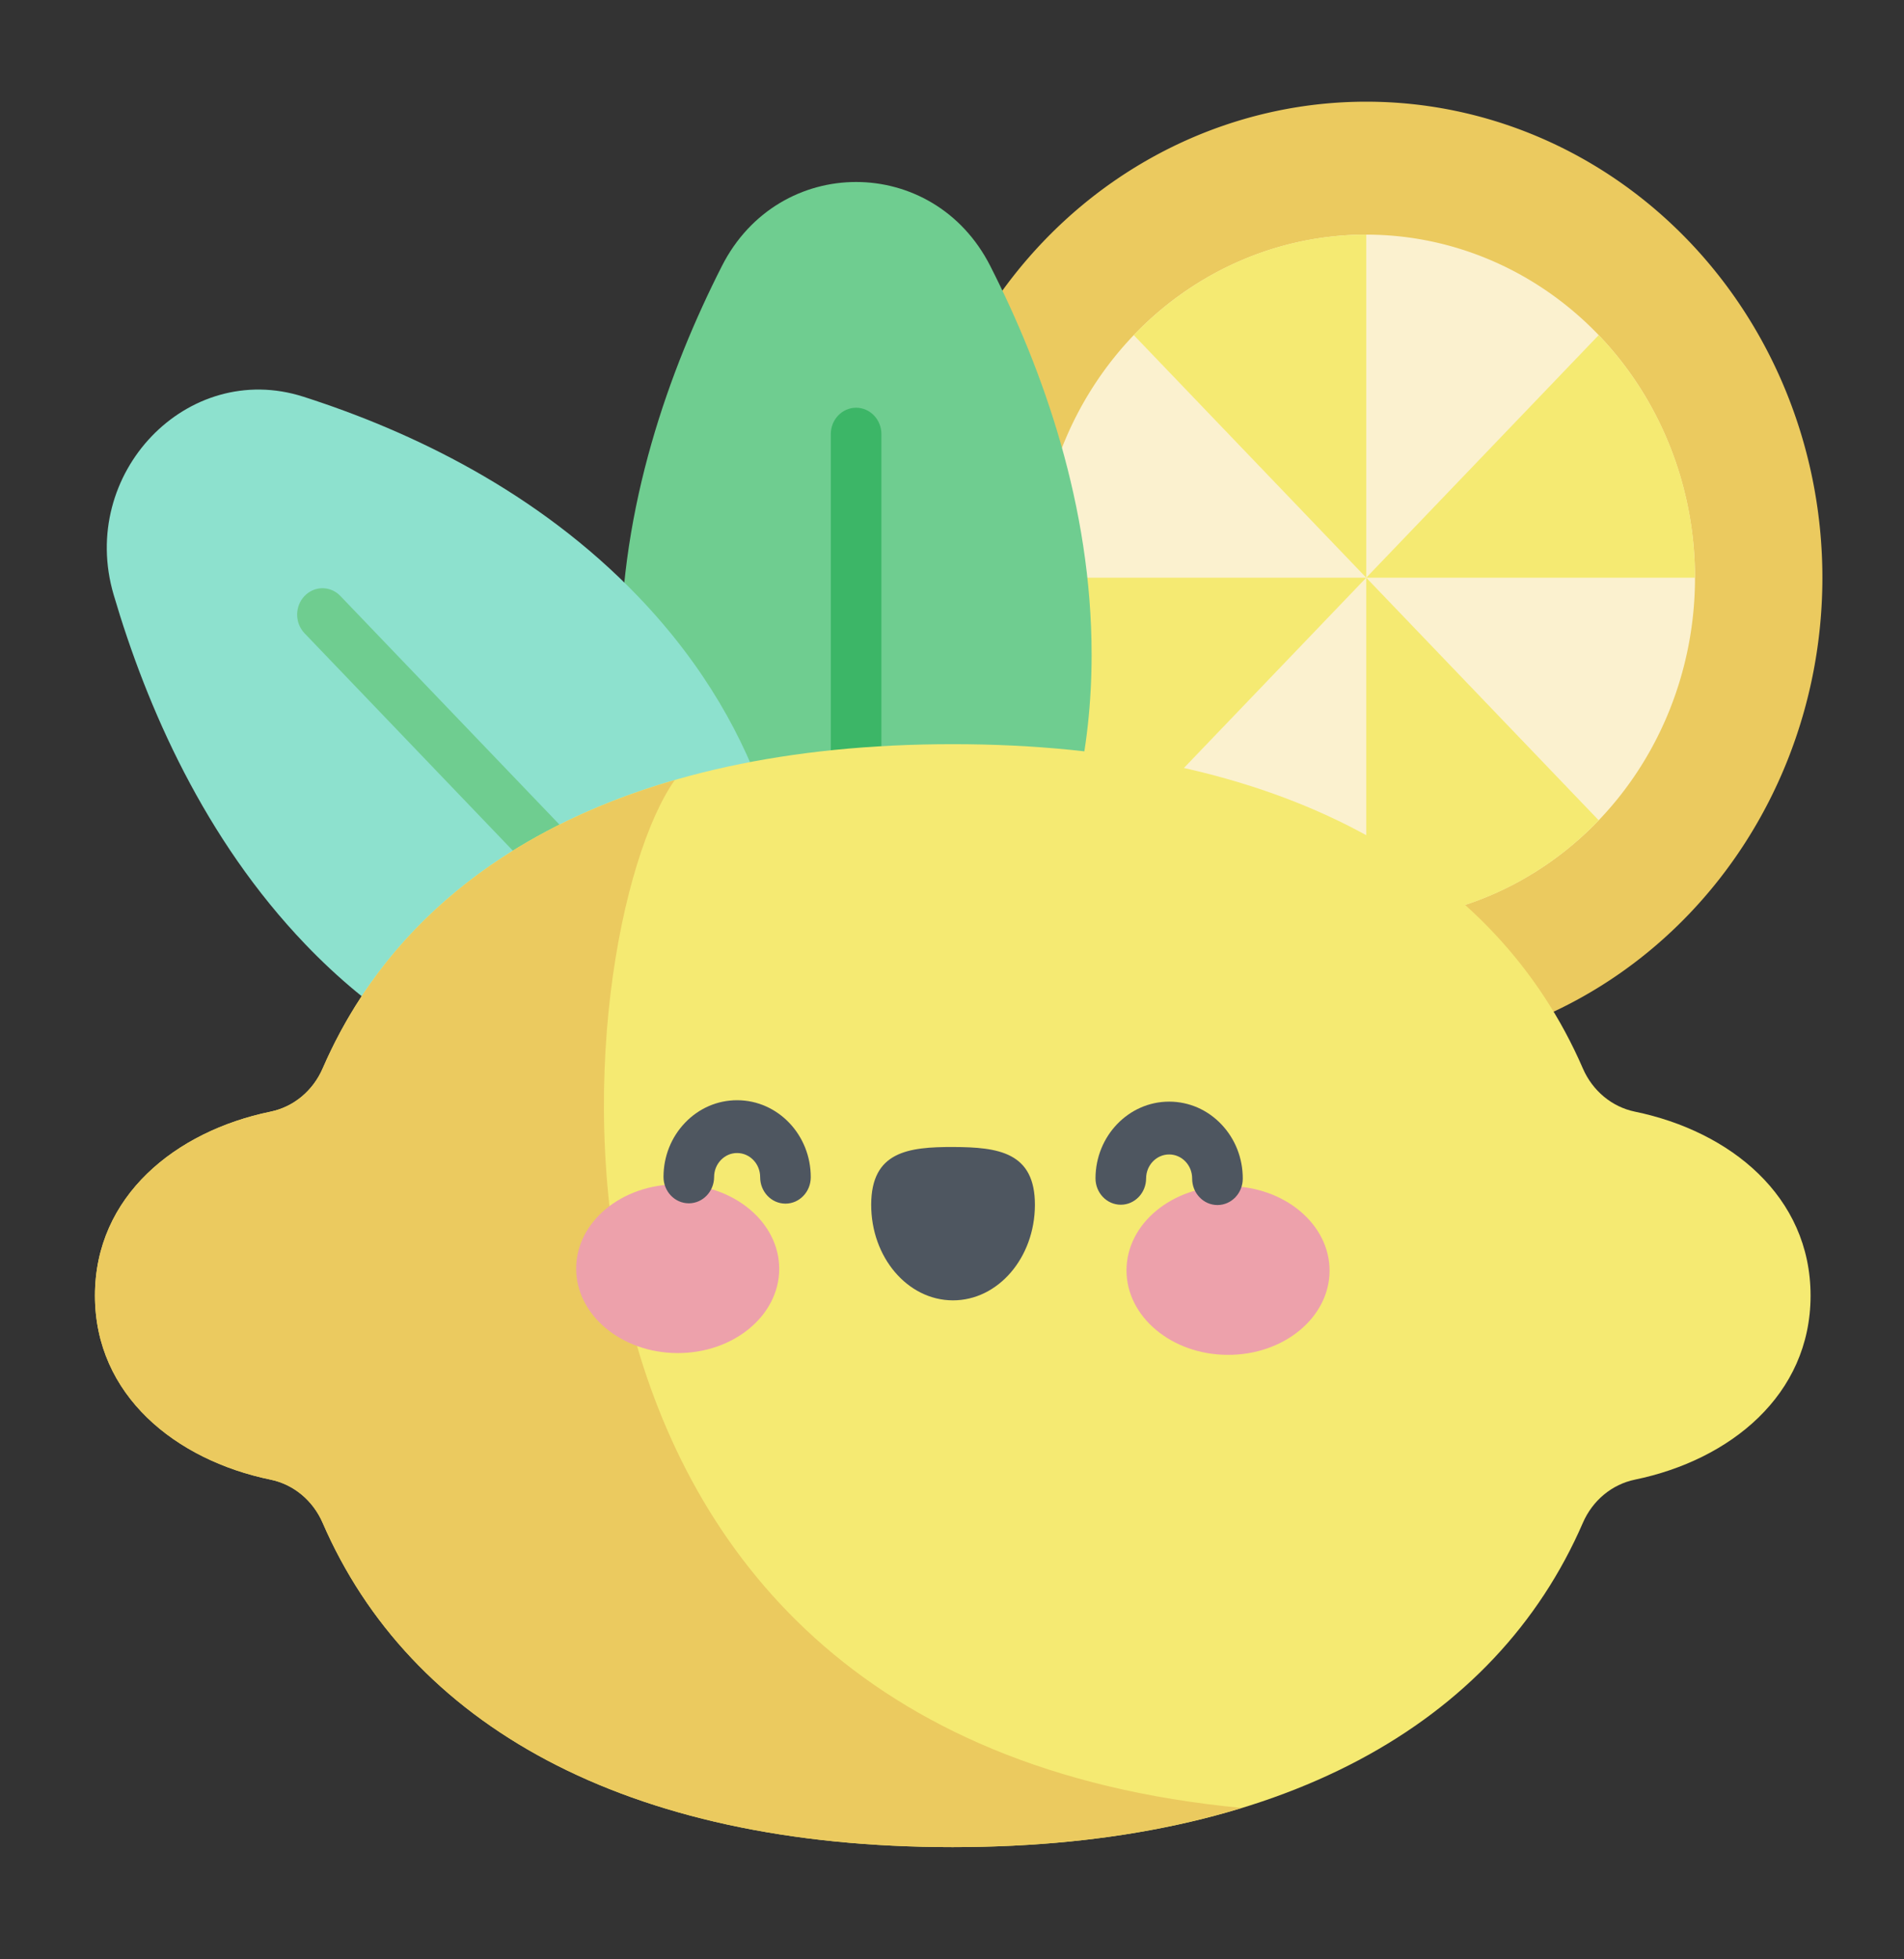 <svg data-bx-workspace="master" xmlns="http://www.w3.org/2000/svg" xmlns:bx="https://boxy-svg.com" width="100%" height="100%" viewBox="0 0 38.939 40.068"><rect x="0" y="0" width="38.939" height="40.068" fill="#333333" stroke="none"/><defs></defs><g data-icon="" transform="matrix(0.069, 0, 0, 0.072, 1.942, 1.494)" data-uid="o_fak04h53b_8" style=""><path fill="#ebca5f" data-type="circle" data-cx="376.8" data-cy="143.331" data-r="135.2" d="M376.8,143.331m-135.2,0a135.2,135.2 0 1, 0 270.4,0a135.2,135.2 0 1, 0 -270.4,0" data-uid="o_fak04h53b_9"></path><path fill="#fbf1cf" data-type="circle" data-cx="376.8" data-cy="143.331" data-r="97.442" d="M376.8,143.331m-97.442,0a97.442,97.442 0 1, 0 194.884,0a97.442,97.442 0 1, 0 -194.884,0" data-uid="o_fak04h53b_10"></path><path d="m307.898 74.43c17.634-17.634 41.994-28.54 68.902-28.54v97.442z" fill="#f5ea72" data-uid="o_fak04h53b_11"></path><path d="m445.702 74.429c17.634 17.634 28.54 41.994 28.54 68.902h-97.442z" fill="#f5ea72" data-uid="o_fak04h53b_12"></path><path d="m445.702 212.233c-17.634 17.633-41.994 28.54-68.902 28.54v-97.442z" fill="#f5ea72" data-uid="o_fak04h53b_13"></path><path d="m307.898 212.233c-17.633-17.634-28.54-41.994-28.54-68.902h97.442z" fill="#f5ea72" data-uid="o_fak04h53b_14"></path><path d="m295.401 165.191c0 27.964-6.295 50.748-15.103 68.943-22.05 45.544-87.35 45.544-109.4 0-8.809-18.194-15.103-40.979-15.103-68.943 0-42.226 14.353-80.827 30.042-110.408 16.861-31.791 62.661-31.791 79.522 0 15.689 29.581 30.042 68.182 30.042 110.408z" fill="#6fcd90" data-uid="o_fak04h53b_15"></path><path d="m225.598 204.177c-4.143 0-7.5-3.358-7.5-7.5v-94.122c0-4.142 3.357-7.5 7.5-7.5s7.5 3.358 7.5 7.5v94.122c0 4.142-3.358 7.5-7.5 7.5z" fill="#3cb667" data-uid="o_fak04h53b_16"></path><path d="m161.079 148.75c19.773 19.773 31.433 40.335 38.07 59.429 16.613 47.796-29.562 93.97-77.357 77.357-19.094-6.637-39.656-18.297-59.429-38.07-29.858-29.858-47.004-67.303-56.827-99.313-10.557-34.402 21.828-66.787 56.231-56.23 32.009 9.823 69.454 26.969 99.312 56.827z" fill="#8de1ce" data-uid="o_fak04h53b_17"></path><path d="m133.984 227.872c-1.919 0-3.839-.732-5.304-2.197l-66.555-66.554c-2.929-2.929-2.929-7.678 0-10.606 2.931-2.93 7.679-2.928 10.607 0l66.555 66.554c2.929 2.929 2.929 7.678 0 10.606-1.464 1.465-3.384 2.197-5.303 2.197z" fill="#6fcd90" data-uid="o_fak04h53b_18"></path><path d="m508.495 347.24c0-28.26-23.872-46.69-52.048-52.254-6.839-1.35-12.57-5.928-15.443-12.279-25.795-57.02-89.278-92.096-186.756-92.096s-160.962 35.076-186.756 92.096c-2.873 6.351-8.604 10.928-15.443 12.279-28.177 5.563-52.049 23.994-52.049 52.254s23.872 46.69 52.049 52.254c6.839 1.35 12.57 5.928 15.443 12.279 25.795 57.02 89.278 92.096 186.756 92.096s160.961-35.076 186.756-92.096c2.873-6.351 8.604-10.928 15.443-12.279 28.175-5.564 52.048-23.994 52.048-52.254z" fill="#f5ea72" data-uid="o_fak04h53b_19"></path><path d="m254.247 503.869c32.35 0 60.931-3.884 85.658-11.131-227.158-20.539-199.737-249.235-168.038-291.944-51.572 14.293-86.765 42.982-104.377 81.913-2.873 6.351-8.604 10.928-15.443 12.279-28.175 5.563-52.047 23.994-52.047 52.254s23.872 46.69 52.049 52.254c6.839 1.35 12.57 5.928 15.443 12.279 25.794 57.02 89.277 92.096 186.755 92.096z" fill="#ebca5f" data-uid="o_fak04h53b_20"></path><path d="m202.81 339.679c-.042 13.236-13.549 23.923-30.169 23.871s-30.06-10.824-30.019-24.059c.041-13.236 13.548-23.923 30.169-23.871 16.62.052 30.06 10.824 30.019 24.059z" fill="#eda1ab" data-uid="o_fak04h53b_21"></path><path d="m305.74 340.002c-.041 13.236 13.398 24.007 30.019 24.059 16.62.052 30.127-10.635 30.169-23.871s-13.398-24.007-30.018-24.059c-16.622-.052-30.129 10.635-30.17 23.871z" fill="#eda1ab" data-uid="o_fak04h53b_22"></path><path d="m278.595 321.503c.047-14.995-10.811-16.438-24.211-16.48s-24.267 1.333-24.314 16.328 10.778 27.184 24.178 27.226c13.399.042 24.3-12.08 24.347-27.074z" fill="#4e5660" data-uid="o_fak04h53b_23"></path><path d="m204.661 321.106c-.009 0-.016 0-.024 0-4.142-.013-7.489-3.381-7.477-7.523.012-3.763-3.04-6.834-6.803-6.846-1.823-.022-3.539.698-4.831 1.983-1.293 1.285-2.008 2.996-2.014 4.818-.013 4.134-3.368 7.477-7.499 7.477-.009 0-.016 0-.024 0-4.142-.013-7.489-3.381-7.477-7.523.018-5.83 2.305-11.303 6.439-15.412 4.118-4.092 9.579-6.344 15.382-6.344h.07c12.033.038 21.793 9.858 21.756 21.892-.011 4.136-3.367 7.478-7.498 7.478z" fill="#4e5660" data-uid="o_fak04h53b_24"></path><path d="m332.701 321.508c-.009 0-.017 0-.025 0-4.142-.013-7.489-3.382-7.476-7.524.006-1.823-.698-3.539-1.983-4.832s-2.996-2.008-4.818-2.014c-.007 0-.015 0-.021 0-3.753 0-6.813 3.047-6.824 6.802-.013 4.134-3.368 7.477-7.499 7.477-.009 0-.016 0-.024 0-4.142-.013-7.489-3.381-7.477-7.523.037-12.01 9.821-21.756 21.824-21.756h.068c5.829.018 11.303 2.306 15.411 6.44 4.109 4.135 6.362 9.623 6.344 15.453-.015 4.134-3.37 7.477-7.5 7.477z" fill="#4e5660" data-uid="o_fak04h53b_25"></path></g></svg>